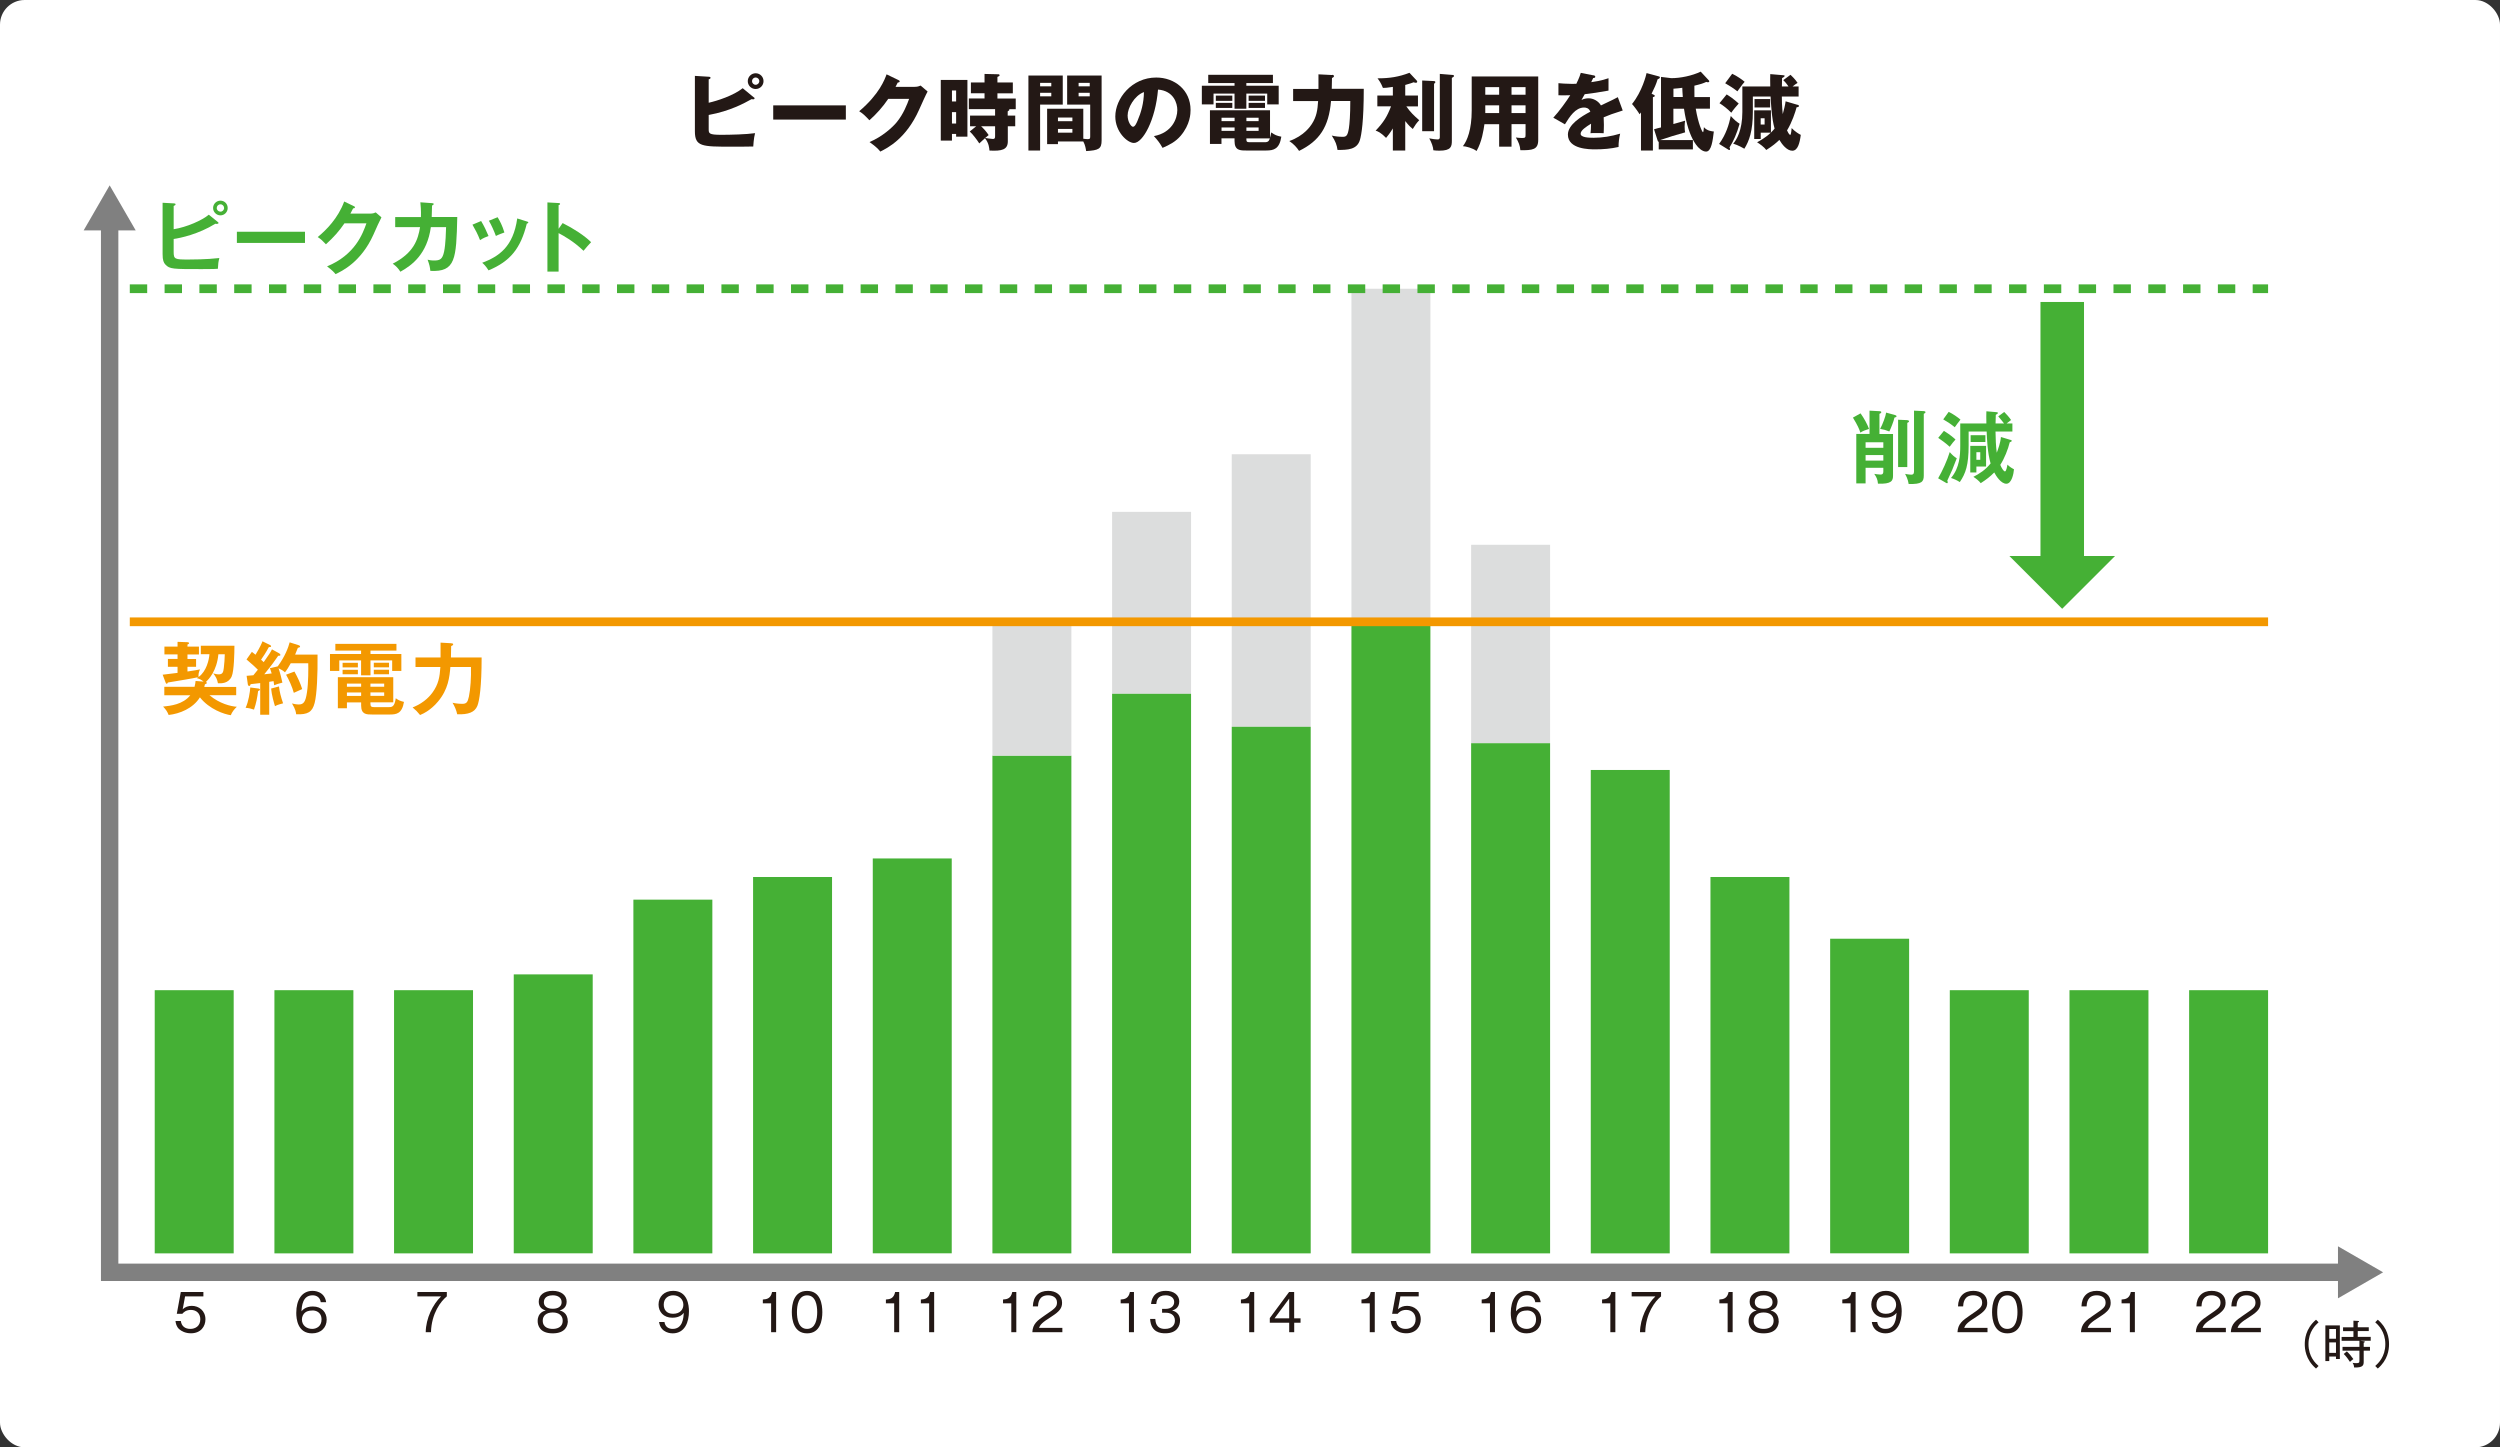 <?xml version="1.0" encoding="UTF-8"?>
<svg id="b" data-name="レイヤー 2" xmlns="http://www.w3.org/2000/svg" width="438.2" height="253.69" viewBox="0 0 438.2 253.69">
  <rect x="0" y="0" width="438.2" height="253.69" fill="#333333" stroke="none"/>
  <defs>
    <style>
      .d {
        fill: #fff;
      }

      .e {
        stroke: gray;
        stroke-width: 3.05px;
      }

      .e, .f, .g, .h {
        fill: none;
      }

      .i {
        fill: #dcdddd;
      }

      .f {
        stroke: #f39800;
      }

      .f, .g {
        stroke-width: 1.53px;
      }

      .f, .g, .h {
        stroke-miterlimit: 10;
      }

      .j {
        fill: gray;
      }

      .k {
        fill: #45b035;
      }

      .g {
        stroke-dasharray: 0 0 3.05 3.05;
      }

      .g, .h {
        stroke: #45b035;
      }

      .l {
        fill: #231815;
      }

      .m {
        fill: #f39800;
      }

      .h {
        stroke-width: 7.63px;
      }
    </style>
  </defs>
  <g id="c" data-name="製作中">
    <g>
      <rect class="d" width="438.2" height="253.69" rx="4.32" ry="4.32"/>
      <g>
        <path class="l" d="m132.13,17.05c.1.07.13.12.13.18,0,.18-.18.18-.25.18-.06,0-.13-.01-.28-.03-1.24.69-3.73,2.08-7.51,2.77v2.45c0,.78,0,1.03,2.2,1.03,1.57,0,4.44-.07,5.93-.29-.25.89-.31,2.26-.32,2.34-1.06.03-2.64.03-3.74.03-5.27,0-6.49,0-6.49-2.71v-9.7l2.42.15c.22.01.32.06.32.18,0,.18-.18.23-.32.28v4.1c1.52-.34,4.35-1.26,5.96-2.55l1.95,1.61Zm1.7-2.83c0,.76-.61,1.38-1.38,1.38s-1.38-.62-1.38-1.38.63-1.38,1.38-1.38,1.38.6,1.38,1.38Zm-2.02,0c0,.35.29.64.64.64s.64-.29.64-.64-.29-.64-.64-.64-.64.29-.64.64Z"/>
        <path class="l" d="m148.26,18.47v2.49h-12.73v-2.49h12.73Z"/>
        <path class="l" d="m160.33,15.22c.48,0,.75-.1,1.04-.22l1.22,1.04c-.26.44-1.16,2.45-1.49,3.19-2.26,5.07-5.51,6.69-6.8,7.34-.25-.32-.66-.81-1.89-1.67,2.23-.94,4-2.55,4.76-3.47,1.19-1.44,1.86-3.21,2.18-4.1h-3.66c-.94,1.39-2.05,2.64-3.3,3.75-.79-.83-1.08-1.14-1.79-1.58,3.56-3.02,4.48-5.6,4.8-6.47l2.11,1.02c.06.03.19.1.19.22,0,.15-.21.19-.35.21-.24.45-.28.57-.38.75h3.35Z"/>
        <path class="l" d="m169.57,14v9.95h-1.98v-.47h-.73v1.16h-1.96v-10.63h4.67Zm-1.98,3.79v-1.93h-.73v1.93h.73Zm-.73,1.87v1.99h.73v-1.99h-.73Zm9.79.6h1.3v1.87h-1.3v2.65c0,1.46-1.04,1.73-3.22,1.61-.03-.44-.09-1.27-.78-2.17-.18.15-.85.79-1,.92-.42-.67-1.19-1.66-1.67-2.09l1.13-.92h-1.08v-1.87h4.39v-1.13h-4.6v-1.87h2.75v-.91h-2.39v-1.9h2.39v-1.49l2.47.06c.09,0,.16.06.16.18s-.04.15-.37.28v.98h2.7v1.9h-2.7v.91h3.21v1.87h-1.16s.04.06.04.1c0,.06-.03.13-.29.28v.75Zm-2.23,1.87h-2.45c.59.57.94.97,1.32,1.55-.18.15-.23.19-.6.5.12.03,1.08.18,1.36.18.31,0,.37-.16.37-.5v-1.73Z"/>
        <path class="l" d="m186.28,13.24v5.1h-3.97v8.04h-2.05v-13.14h6.02Zm-2.01,1.89v-.6h-1.96v.6h1.96Zm-1.96,1.14v.62h1.96v-.62h-1.96Zm3.13,8.53v.47h-1.9v-6.21h6.34v5.26c.44.06.67.07.81.07.38,0,.4-.15.4-.51v-5.54h-4.04v-5.1h6.04v11.38c0,1.48-.51,1.73-2.71,1.86-.06-.38-.15-1.04-.5-1.68h-4.42Zm2.53-3.56v-.64h-2.53v.64h2.53Zm-2.53,1.36v.66h2.53v-.66h-2.53Zm5.57-7.47v-.6h-1.95v.6h1.95Zm-1.95,1.14v.62h1.95v-.62h-1.95Z"/>
        <path class="l" d="m202.24,23.86c3.18-.59,4.12-3.05,4.12-4.57,0-1.19-.63-3.37-3.38-3.59-.45,5.36-2.67,9.36-4.22,9.36-1.14,0-3.27-1.93-3.27-4.64,0-3.15,2.87-6.83,7.18-6.83,3.21,0,6.01,2.18,6.01,5.68,0,.67-.06,2.55-1.73,4.53-.89,1.04-1.93,1.58-3.18,2.12-.48-.85-.81-1.29-1.52-2.07Zm-4.59-3.62c0,1.13.63,1.98.94,1.98.35,0,.63-.66.79-1.04.63-1.45,1.11-3.13,1.13-5.04-1.7.63-2.86,2.78-2.86,4.1Z"/>
        <path class="l" d="m218.46,15.03h5.67v3.27h-2.01v-1.89h-3.66v2.65h-2.07v-2.65h-3.68v1.89h-2.05v-3.27h5.73v-.47h-4.61v-1.45h11.34v1.45h-4.66v.47Zm0,11.35c-1.1,0-2.07,0-2.07-1.66v-.47h-2.29v.98h-2.02v-5.9h10.53v4.8c.07-.19.12-.41.21-.92.63.45.97.59,1.77.75-.32,2.14-1.32,2.42-2.62,2.42h-3.52Zm-2.46-9.62v.92h-2.89v-.92h2.89Zm0,1.27v.89h-2.89v-.89h2.89Zm.4,2.61h-2.29v.59h2.29v-.59Zm0,1.7h-2.29v.6h2.29v-.6Zm2.07-1.11h2.14v-.59h-2.14v.59Zm0,1.71h2.14v-.6h-2.14v.6Zm3.22,1.99c.62,0,.75-.25.89-.67h-4.12c0,.62.06.67.73.67h2.49Zm.04-8.17v.92h-2.87v-.92h2.87Zm0,1.27v.89h-2.87v-.89h2.87Z"/>
        <path class="l" d="m233.47,13.12c.13,0,.35.03.35.22,0,.13-.1.22-.35.34,0,.21-.04,1.8-.04,1.89h5.61c0,5.68-.4,8.03-.67,8.95-.51,1.74-2.2,1.76-3.93,1.76-.12-.86-.34-1.49-1.01-2.52.57.15,1.29.22,1.89.22s.89-.1,1.11-1.48c.12-.75.25-2.34.25-4.8h-3.38c-.37,4.57-2.05,7.02-5.6,8.75-.42-.63-.89-1.16-1.71-1.73,2.56-.89,3.71-2.61,3.94-2.97.85-1.3,1.01-2.48,1.11-4.04h-4.38v-2.12h4.44c.01-1.45.01-1.71,0-2.56l2.37.12Z"/>
        <path class="l" d="m246.31,26.38h-2.17v-3.87c-.53.86-.89,1.3-1.19,1.66-.95-.97-1.48-1.16-1.83-1.27,1.38-1.45,2.01-2.45,2.7-4.26h-2.4v-1.9h2.72v-1.51c-1.11.16-1.23.18-1.74.18-.37-.91-.66-1.3-.95-1.68,2.15,0,3.75-.26,5.6-.97l1.29,1.38s.07.12.07.18c0,.13-.12.19-.25.19-.12,0-.22-.03-.37-.09-.34.13-.59.22-1.48.47v1.86h2.23v1.9h-2.04c.73,1.04,1.32,1.6,2.26,2.42-.47.51-.73.86-1.13,1.54-.35-.29-.67-.56-1.32-1.39v5.19Zm5.05-12.17c.13,0,.23.1.23.18,0,.13-.15.23-.23.29v8.32h-2.08v-8.89l2.08.1Zm3.3-1.08c.09,0,.19.07.19.18,0,.12-.07.18-.37.34v11c0,1.01-.1,1.76-2.2,1.76-.42,0-.73-.03-1.04-.07-.04-.59-.29-1.32-.72-2.09.56.12,1.14.19,1.44.19.16,0,.41,0,.41-.4v-11.09l2.29.19Z"/>
        <path class="l" d="m264.94,25.71h-2.17v-3.94h-2.58c-.15,1.05-.44,3.06-1.38,4.7-.69-.54-1.86-.81-2.39-.85.76-.97,1.54-2.93,1.54-6.24v-5.98h11.66v11.13c0,1.71-.98,1.82-3.13,1.8-.07-.81-.29-1.39-.79-2.23.19.03.72.09,1.08.09.6,0,.62-.1.62-.64v-1.79h-2.46v3.94Zm-2.17-10.44h-2.43v1.33h2.43v-1.33Zm0,3.19h-2.43v1.36h2.43v-1.36Zm2.17-1.86h2.46v-1.33h-2.46v1.33Zm0,3.22h2.46v-1.36h-2.46v1.36Z"/>
        <path class="l" d="m279.33,13.2c.09.01.29.06.29.26s-.26.22-.37.22l-.34.72c.42-.06,1.82-.25,3.03-.69v2.17c-2.18.38-2.45.42-4.17.63-.18.31-.21.37-.57,1.01.53-.29,1.16-.29,1.27-.29.75,0,1.68.44,2.14,1.25,2.17-1.04,2.42-1.14,2.96-1.45l.86,2.34c-1.63.51-2.48.82-3.34,1.19.03.42.04.88.04,1.32,0,.66-.03,1.07-.04,1.47-.47-.03-1-.03-1.46-.03s-.56,0-.85.03c.06-.47.09-.76.1-1.67-.91.56-1.83,1.17-1.83,1.77,0,.66,1.49.7,2.24.7,1.61,0,3.13-.26,4.69-.72-.19.73-.29,1.63-.28,2.33-1.33.31-2.71.42-4.09.42-.98,0-4.79,0-4.79-2.59,0-1.73,2.33-3.18,3.93-4.01-.23-.64-.75-.73-1.1-.73-1.52,0-2.55,1.64-3.35,2.94l-2.04-1.16c.97-1.02,2.43-3.05,2.97-3.94-.79.03-1.44.03-2.07.01v-2.12c.47.04,1.32.12,2.31.12.42,0,.6,0,.83-.01.54-1.13.66-1.52.78-1.92l2.23.44Z"/>
        <path class="l" d="m289.83,16.59c.16.07.21.1.21.21,0,.15-.12.18-.32.23v9.36h-2.09v-6.68c-.1.13-.15.2-.25.32-.17-.34-1.02-1.49-1.32-1.8,1.79-2.2,2.49-5.13,2.55-5.42l2.08.56c.15.04.25.06.25.18,0,.15-.07.21-.39.34-.28.92-.57,1.55-1.06,2.53l.35.18Zm9.89.41v2.05h-2.49c.44,2.65,1.13,4.12,1.27,4.12.1,0,.15-.75.16-.88.56.67,1.45.73,1.74.76-.19,1.55-.41,3.52-1.36,3.52-1.17,0-3.08-2.01-3.87-7.51h-1.86v2.68c1.3-.37,1.55-.42,2.06-.59-.04.28-.09.53-.09,1.03s.04.76.09,1.02c-1.79.51-2.74.79-4.38,1.35h5.74v1.64h-5.99v-1.35c-.13-.01-.15-.06-.22-.29l-.6-1.89c.25-.09,1.11-.31,1.22-.32v-8.86l1.8.22c1.64,0,3.63-.42,5.16-1.14l1.35,1.45c.1.1.15.15.15.23,0,.15-.13.18-.22.18-.12,0-.21-.03-.31-.06-.5.23-.86.37-2.08.66,0,.47,0,1.58.01,1.99h2.71Zm-4.76,0c-.06-.7-.07-1.17-.09-1.61-.21.03-.91.12-1.55.16v1.45h1.64Z"/>
        <path class="l" d="m301.33,25.22c1.22-1.67,1.73-3.41,2.04-4.89.64.7,1,1.01,1.55,1.36-.53,1.83-1.04,2.97-1.77,4.15.06.1.09.25.09.31,0,.1-.04.15-.12.15-.06,0-.12-.03-.16-.06l-1.63-1.01Zm1.32-8.67c.5.31,1.26.82,2.11,1.6-.35.38-1,1.14-1.3,1.61-.64-.67-1.49-1.32-2.07-1.67l1.26-1.54Zm.97-3.62c.88.41,1.8,1.07,2.18,1.41-.25.26-.35.4-1.27,1.67-.75-.59-1.25-.89-2.14-1.42l1.23-1.66Zm11.38,5.41c.16.04.32.1.32.23,0,.18-.19.21-.41.23-.22.83-.79,2.61-1.68,4.06.1.22.37.78.56.78.16,0,.23-1,.25-1.19.59.62,1.27,1.03,1.6,1.19-.18,1.44-.53,2.78-1.49,2.78s-1.83-1.16-2.26-1.9c-.57.54-1.14,1.04-2.3,1.77-.32-.47-1.19-1.11-1.61-1.35.34-.18,1.51-.81,2.4-1.68h-1.76v1.1h-1.14v-5.02h2.93v3.9c.35-.34.5-.53.64-.7-.51-1.74-.64-4.47-.7-5.62h-3.11v2.65c0,3.41-.64,5.13-1.49,6.5-.19-.1-1.07-.63-1.96-.89.57-.6,1.61-2.33,1.61-5.54v-4.48h4.89c-.03-1.11-.01-1.52,0-2.17l2.21.19c.21.01.31.03.31.13,0,.15-.29.29-.45.38,0,.16-.03.97-.03,1.47h1.16c-.47-.69-.75-.95-.92-1.11l1.27-.94c.17.16.81.76,1.24,1.42-.21.13-.54.34-.88.63h1.06v1.76h-2.94c0,1.68.15,2.94.16,3.08.16-.56.45-1.7.5-2.24l2.04.6Zm-4.73.5h-2.74v-1.48h2.74v1.48Zm-.97,1.89h-.69v1.1h.69v-1.1Z"/>
      </g>
      <g>
        <g>
          <polyline class="e" points="19.22 39.06 19.22 223.01 411.14 223.01"/>
          <polygon class="j" points="14.66 40.39 19.22 32.49 23.79 40.39 14.66 40.39"/>
          <polygon class="j" points="409.8 227.57 417.71 223.01 409.8 218.45 409.8 227.57"/>
        </g>
        <path class="l" d="m35.64,227.23h-3.2l-.42,2.28c.41-.44,1-.62,1.6-.62,1.22,0,2.39.84,2.39,2.37,0,1.22-.81,2.44-2.54,2.44-.97,0-1.66-.37-2.07-.73-.48-.44-.59-1.01-.64-1.42h.94c.12.92.76,1.38,1.67,1.38.81,0,1.74-.45,1.74-1.69,0-.94-.61-1.64-1.66-1.64-.88,0-1.3.46-1.49.68h-.97l.7-3.82h3.96v.77Z"/>
        <path class="l" d="m56.22,228.25c-.11-.83-.72-1.21-1.42-1.21-1.76,0-1.9,1.86-1.96,2.81.2-.24.71-.85,2-.85,1.56,0,2.42,1.05,2.42,2.31,0,1.36-.97,2.4-2.56,2.4-2.55,0-2.77-2.57-2.77-3.58,0-2.26.96-3.87,2.86-3.87.18,0,2.09,0,2.38,1.99h-.94Zm-2.74,1.81c-.33.27-.56.72-.56,1.21,0,1.07.86,1.66,1.8,1.66.75,0,1.64-.46,1.64-1.63,0-1.44-1.17-1.6-1.53-1.6-.81,0-1.16.22-1.34.36Z"/>
        <path class="l" d="m78.32,226.46v.77c-1.04.83-2.68,2.95-2.78,6.28h-.92c.03-2.45,1.26-4.91,2.7-6.28h-4.16v-.77h5.16Z"/>
        <path class="l" d="m99.53,231.55c0,.78-.39,2.16-2.65,2.16s-2.64-1.38-2.64-2.16c0-1.49,1.14-1.78,1.42-1.85-.8-.22-1.23-.73-1.23-1.57,0-1.13.93-1.87,2.45-1.87s2.44.8,2.44,1.87c0,.83-.43,1.34-1.23,1.57.29.07,1.42.37,1.42,1.85Zm-4.4-.07c0,1.26,1.11,1.45,1.75,1.45s1.75-.2,1.75-1.45c0-.87-.64-1.43-1.75-1.43s-1.75.56-1.75,1.43Zm.2-3.24c0,1.11,1.24,1.16,1.55,1.16.34,0,1.56-.05,1.56-1.16,0-.72-.58-1.2-1.55-1.2-1.55,0-1.56,1.04-1.56,1.2Z"/>
        <path class="l" d="m116.47,231.72c.11.83.72,1.21,1.42,1.21,1.76,0,1.9-1.86,1.97-2.81-.21.24-.72.85-2.01.85-1.56,0-2.42-1.05-2.42-2.31,0-1.36.97-2.4,2.56-2.4,2.55,0,2.77,2.57,2.77,3.58,0,1.85-.7,3.87-2.86,3.87-.18,0-2.09,0-2.38-1.99h.94Zm-.13-3.04c0,.91.52,1.6,1.64,1.6,1.29,0,1.8-.83,1.8-1.58,0-1-.78-1.66-1.79-1.66-.81,0-1.65.49-1.65,1.64Z"/>
        <g>
          <path class="l" d="m136.04,233.51h-.88v-5.06h-1.45v-.67c.75-.04,1.39-.21,1.62-1.32h.71v7.05Z"/>
          <path class="l" d="m144.14,229.99c0,1.43-.36,3.72-2.67,3.72s-2.68-2.35-2.68-3.72.32-3.72,2.68-3.72,2.67,2.38,2.67,3.72Zm-4.45,0c0,1.17.25,2.94,1.77,2.94s1.78-1.78,1.78-2.94-.25-2.94-1.77-2.94-1.78,1.75-1.78,2.94Z"/>
        </g>
        <g>
          <path class="l" d="m157.61,233.51h-.88v-5.06h-1.45v-.67c.75-.04,1.39-.21,1.62-1.32h.71v7.05Z"/>
          <path class="l" d="m163.74,233.51h-.88v-5.06h-1.45v-.67c.75-.04,1.39-.21,1.62-1.32h.71v7.05Z"/>
        </g>
        <g>
          <path class="l" d="m178.14,233.51h-.88v-5.06h-1.45v-.67c.75-.04,1.39-.21,1.62-1.32h.71v7.05Z"/>
          <path class="l" d="m186.21,232.74v.77h-5.26c.06-1.44.87-2.06,2.17-2.94,1.75-1.19,2.15-1.45,2.15-2.27,0-.92-.81-1.26-1.57-1.26-1.66,0-1.73,1.45-1.76,1.94h-.9c.04-1.74,1.04-2.72,2.68-2.72,1.4,0,2.44.75,2.44,2.08,0,.91-.39,1.5-1.85,2.43-1.65,1.04-1.97,1.4-2.18,1.98h4.08Z"/>
        </g>
        <g>
          <path class="l" d="m198.76,233.51h-.88v-5.06h-1.45v-.67c.75-.04,1.39-.21,1.62-1.32h.71v7.05Z"/>
          <path class="l" d="m202.5,231.19c.04.55.15,1.74,1.68,1.74,1.3,0,1.76-.72,1.76-1.45,0-1.16-1-1.38-1.55-1.38h-.7v-.68h.61c.98,0,1.51-.51,1.51-1.21,0-.75-.64-1.17-1.5-1.17-1.48,0-1.59,1.06-1.64,1.52h-.91c.04-.45.23-2.3,2.6-2.3,1.36,0,2.34.72,2.34,1.86,0,1.24-.98,1.5-1.26,1.58.91.21,1.4.88,1.4,1.74,0,.96-.53,2.26-2.58,2.26-.83,0-2.52-.12-2.67-2.52h.91Z"/>
        </g>
        <g>
          <path class="l" d="m219.84,233.51h-.88v-5.06h-1.45v-.67c.75-.04,1.39-.21,1.62-1.32h.71v7.05Z"/>
          <path class="l" d="m226.85,231.08h1.11v.77h-1.11v1.66h-.88v-1.66h-3.4v-.82l3.38-4.57h.89v4.62Zm-.88,0v-3.46l-2.57,3.46h2.57Z"/>
        </g>
        <g>
          <path class="l" d="m240.97,233.51h-.88v-5.06h-1.45v-.67c.75-.04,1.39-.21,1.62-1.32h.71v7.05Z"/>
          <path class="l" d="m248.66,227.23h-3.2l-.42,2.28c.41-.44,1-.62,1.6-.62,1.22,0,2.39.84,2.39,2.37,0,1.22-.81,2.44-2.54,2.44-.97,0-1.66-.37-2.07-.73-.48-.44-.59-1.01-.64-1.42h.94c.12.92.76,1.38,1.67,1.38.81,0,1.74-.45,1.74-1.69,0-.94-.61-1.64-1.66-1.64-.88,0-1.3.46-1.49.68h-.97l.7-3.82h3.96v.77Z"/>
        </g>
        <g>
          <path class="l" d="m262.04,233.51h-.88v-5.06h-1.45v-.67c.75-.04,1.39-.21,1.62-1.32h.71v7.05Z"/>
          <path class="l" d="m269.1,228.25c-.11-.83-.72-1.21-1.42-1.21-1.76,0-1.9,1.86-1.96,2.81.2-.24.71-.85,2-.85,1.56,0,2.42,1.05,2.42,2.31,0,1.36-.97,2.4-2.56,2.4-2.55,0-2.77-2.57-2.77-3.58,0-2.26.96-3.87,2.86-3.87.18,0,2.09,0,2.38,1.99h-.94Zm-2.74,1.81c-.33.27-.56.72-.56,1.21,0,1.07.86,1.66,1.8,1.66.75,0,1.64-.46,1.64-1.63,0-1.44-1.17-1.6-1.53-1.6-.81,0-1.16.22-1.34.36Z"/>
        </g>
        <g>
          <path class="l" d="m283.14,233.51h-.88v-5.06h-1.45v-.67c.75-.04,1.39-.21,1.62-1.32h.71v7.05Z"/>
          <path class="l" d="m291.15,226.46v.77c-1.04.83-2.68,2.95-2.77,6.28h-.92c.03-2.45,1.26-4.91,2.7-6.28h-4.16v-.77h5.16Z"/>
        </g>
        <g>
          <path class="l" d="m303.7,233.51h-.88v-5.06h-1.45v-.67c.75-.04,1.39-.21,1.62-1.32h.71v7.05Z"/>
          <path class="l" d="m311.78,231.55c0,.78-.39,2.16-2.65,2.16s-2.64-1.38-2.64-2.16c0-1.49,1.14-1.78,1.42-1.85-.8-.22-1.23-.73-1.23-1.57,0-1.13.93-1.87,2.45-1.87s2.44.8,2.44,1.87c0,.83-.43,1.34-1.23,1.57.29.07,1.42.37,1.42,1.85Zm-4.4-.07c0,1.26,1.11,1.45,1.75,1.45s1.75-.2,1.75-1.45c0-.87-.64-1.43-1.75-1.43s-1.75.56-1.75,1.43Zm.2-3.24c0,1.11,1.24,1.16,1.55,1.16.34,0,1.56-.05,1.56-1.16,0-.72-.58-1.2-1.55-1.2-1.55,0-1.56,1.04-1.56,1.2Z"/>
        </g>
        <g>
          <path class="l" d="m325.25,233.51h-.88v-5.06h-1.45v-.67c.75-.04,1.39-.21,1.62-1.32h.71v7.05Z"/>
          <path class="l" d="m329.04,231.72c.11.83.72,1.21,1.42,1.21,1.76,0,1.9-1.86,1.97-2.81-.21.24-.72.85-2.01.85-1.56,0-2.42-1.05-2.42-2.31,0-1.36.97-2.4,2.56-2.4,2.55,0,2.77,2.57,2.77,3.58,0,1.85-.7,3.87-2.86,3.87-.18,0-2.09,0-2.38-1.99h.94Zm-.13-3.04c0,.91.52,1.6,1.64,1.6,1.29,0,1.8-.83,1.8-1.58,0-1-.78-1.66-1.79-1.66-.81,0-1.65.49-1.65,1.64Z"/>
        </g>
        <g>
          <path class="l" d="m348.37,232.74v.77h-5.26c.06-1.44.87-2.06,2.17-2.94,1.75-1.19,2.15-1.45,2.15-2.27,0-.92-.81-1.26-1.57-1.26-1.66,0-1.73,1.45-1.76,1.94h-.9c.04-1.74,1.04-2.72,2.68-2.72,1.4,0,2.44.75,2.44,2.08,0,.91-.39,1.5-1.85,2.43-1.65,1.04-1.97,1.4-2.18,1.98h4.08Z"/>
          <path class="l" d="m354.52,229.99c0,1.43-.36,3.72-2.67,3.72s-2.68-2.35-2.68-3.72.32-3.72,2.68-3.72,2.67,2.38,2.67,3.72Zm-4.45,0c0,1.17.25,2.94,1.77,2.94s1.78-1.78,1.78-2.94-.25-2.94-1.77-2.94-1.78,1.75-1.78,2.94Z"/>
        </g>
        <g>
          <path class="l" d="m370.01,232.74v.77h-5.26c.06-1.44.87-2.06,2.17-2.94,1.75-1.19,2.15-1.45,2.15-2.27,0-.92-.81-1.26-1.57-1.26-1.66,0-1.73,1.45-1.76,1.94h-.9c.04-1.74,1.04-2.72,2.68-2.72,1.4,0,2.44.75,2.44,2.08,0,.91-.39,1.5-1.85,2.43-1.65,1.04-1.97,1.4-2.18,1.98h4.08Z"/>
          <path class="l" d="m374.2,233.51h-.88v-5.06h-1.45v-.67c.75-.04,1.39-.21,1.62-1.32h.71v7.05Z"/>
        </g>
        <g>
          <path class="l" d="m390.15,232.74v.77h-5.26c.06-1.44.87-2.06,2.17-2.94,1.75-1.19,2.15-1.45,2.15-2.27,0-.92-.81-1.26-1.57-1.26-1.66,0-1.73,1.45-1.76,1.94h-.9c.04-1.74,1.04-2.72,2.68-2.72,1.4,0,2.44.75,2.44,2.08,0,.91-.39,1.5-1.85,2.43-1.65,1.04-1.97,1.4-2.18,1.98h4.08Z"/>
          <path class="l" d="m396.28,232.74v.77h-5.26c.06-1.44.87-2.06,2.17-2.94,1.75-1.19,2.15-1.45,2.15-2.27,0-.92-.81-1.26-1.57-1.26-1.66,0-1.73,1.45-1.76,1.94h-.9c.04-1.74,1.04-2.72,2.68-2.72,1.4,0,2.44.75,2.44,2.08,0,.91-.39,1.5-1.85,2.43-1.65,1.04-1.97,1.4-2.18,1.98h4.08Z"/>
        </g>
        <g>
          <path class="l" d="m406.4,231.77c-.51.47-1.77,1.61-1.77,3.83s1.26,3.37,1.77,3.83l-.45.45c-1.87-1.6-1.97-3.52-1.97-4.28s.1-2.68,1.97-4.28l.45.45Z"/>
          <path class="l" d="m409.45,238.21v-.44h-1.18v.8h-.68v-6.25h2.54v5.89h-.68Zm0-5.26h-1.18v1.7h1.18v-1.7Zm0,2.35h-1.18v1.83h1.18v-1.83Zm4.32-.28l.61.08c.05,0,.13.04.13.09,0,.1-.15.14-.2.16v.73h1.1v.66h-1.1v1.9c0,.61-.05,1.11-1.68,1.05-.02-.38-.14-.62-.26-.81.2.04.46.05.66.05.47,0,.53-.07.53-.48v-1.71h-2.96v-.66h2.96v-1.07h-3.12v-.67h2.07v-1.02h-1.82v-.67h1.82v-1.16l.8.04c.05,0,.19.04.19.12s-.07.11-.23.14v.85h1.93v.67h-1.93v1.02h2.27v.67h-1.75Zm-1.87,3.69c-.11-.17-.58-.89-1.09-1.39l.55-.45c.35.32.83.9,1.14,1.35-.12.08-.29.19-.59.48Z"/>
          <path class="l" d="m416.78,239.88l-.45-.45c.51-.46,1.77-1.61,1.77-3.83s-1.26-3.37-1.77-3.83l.45-.45c1.72,1.47,1.97,3.21,1.97,4.28s-.25,2.81-1.97,4.28Z"/>
        </g>
        <rect class="k" x="27.12" y="173.56" width="13.84" height="46.13"/>
        <rect class="k" x="48.1" y="173.56" width="13.84" height="46.13"/>
        <rect class="k" x="69.07" y="173.56" width="13.84" height="46.13"/>
        <rect class="k" x="90.05" y="170.79" width="13.84" height="48.89"/>
        <rect class="k" x="111.02" y="157.69" width="13.84" height="62"/>
        <rect class="k" x="132" y="153.72" width="13.84" height="65.97"/>
        <rect class="k" x="152.98" y="150.47" width="13.84" height="69.21"/>
        <rect class="k" x="173.95" y="132.44" width="13.84" height="87.25"/>
        <rect class="i" x="173.95" y="109.2" width="13.84" height="23.24"/>
        <rect class="i" x="194.93" y="89.72" width="13.84" height="31.9"/>
        <rect class="i" x="215.9" y="79.62" width="13.84" height="47.77"/>
        <rect class="i" x="257.86" y="95.49" width="13.84" height="34.78"/>
        <rect class="i" x="236.88" y="50.61" width="13.84" height="58.37"/>
        <rect class="k" x="194.93" y="121.61" width="13.84" height="98.07"/>
        <rect class="k" x="215.9" y="127.39" width="13.84" height="92.3"/>
        <rect class="k" x="236.88" y="108.99" width="13.84" height="110.7"/>
        <rect class="k" x="257.86" y="130.27" width="13.84" height="89.42"/>
        <rect class="k" x="278.83" y="134.96" width="13.84" height="84.73"/>
        <rect class="k" x="299.81" y="153.72" width="13.84" height="65.97"/>
        <rect class="k" x="320.79" y="164.54" width="13.84" height="55.14"/>
        <rect class="k" x="341.76" y="173.56" width="13.84" height="46.13"/>
        <rect class="k" x="362.74" y="173.56" width="13.84" height="46.13"/>
        <rect class="k" x="383.71" y="173.56" width="13.84" height="46.13"/>
        <line class="f" x1="22.75" y1="108.99" x2="397.55" y2="108.99"/>
        <line class="g" x1="22.75" y1="50.61" x2="397.55" y2="50.61"/>
        <g>
          <line class="h" x1="361.47" y1="52.93" x2="361.47" y2="98.69"/>
          <polygon class="k" points="370.73 97.45 352.2 97.45 361.46 106.71 370.73 97.45"/>
        </g>
        <g>
          <path class="k" d="m326.12,72.46c.58.79,1.22,1.96,1.48,2.72-.72.24-1,.32-1.52.65-.15-.54-.48-1.29-1.3-2.63l1.34-.75Zm5.69,3.61v7.29c0,.89-.23,1.51-2.64,1.42-.06-.75-.25-1.13-.65-1.72.19.03.76.12,1.09.12.17,0,.5,0,.5-.53v-.65h-3.11v2.73h-1.63v-8.67h2.32v-4.08l1.83.1c.08,0,.23.03.23.17s-.08.18-.32.29v3.53h2.38Zm-4.81,2.42h3.11v-.97h-3.11v.97Zm3.11,1.27h-3.11v.98h3.11v-.98Zm2.1-6.99c.11.03.21.1.21.19,0,.14-.08.15-.36.24-.11.59-.68,2.02-.9,2.43-.73-.28-.82-.3-1.61-.46.42-.72,1-2.32,1.05-2.85l1.6.44Zm2.08.87c.12,0,.32.08.32.19,0,.15-.1.19-.3.29v7.75h-1.61v-8.3l1.59.07Zm2.89-1.58c.11,0,.32.04.32.18,0,.17-.22.25-.3.28v10.83c0,1.07-.33,1.56-2.66,1.48-.04-.26-.1-.82-.61-1.77.46.11,1.04.14,1.08.14.48,0,.48-.36.48-.69v-10.53l1.69.08Z"/>
          <path class="k" d="m339.72,83.83c.73-1.26,1.58-3.11,2.03-4.59.44.51.79.82,1.23,1.09-.12.32-.69,1.77-.79,2.01-.08.18-.75,1.61-.87,1.91.06.15.08.22.08.3,0,.11-.04.15-.12.15-.07,0-.17-.06-.24-.1l-1.33-.77Zm1.01-8.31c1.16.72,1.77,1.27,2.03,1.52-.22.22-.8.93-1.02,1.27-.54-.51-1.56-1.27-2.01-1.56l1-1.23Zm.84-3.33c.73.35,1.62.97,2.06,1.36-.18.21-.83,1.09-1,1.34-.76-.62-1.2-.9-2.02-1.38l.95-1.31Zm10.81,4.9c.14.04.24.1.24.17,0,.11-.11.19-.35.26-.3,1.23-.94,2.86-1.66,3.96.18.47.57,1.15.82,1.15s.41-1.05.43-1.19c.42.42.89.69,1.15.82-.06.77-.4,2.53-1.34,2.53s-1.81-1.37-2.12-1.98c-.71.73-1.38,1.24-2.37,1.88-.28-.4-.94-.9-1.29-1.11,1.11-.57,2.13-1.23,3.02-2.35-.54-1.83-.64-4.29-.69-5.59h-3.16v2.45c0,3.42-.52,4.9-1.55,6.41-.44-.3-1.07-.58-1.54-.72,1.51-1.76,1.62-4.01,1.62-5.62v-3.93h4.58c-.03-1.11-.01-1.51,0-2.14l1.74.15c.17.01.28.04.28.15s-.19.22-.37.32c-.01.5-.04,1.08-.04,1.52h1.49c-.15-.19-.66-.86-1.02-1.25l1.05-.77c.3.3.86.9,1.2,1.41-.26.21-.71.54-.79.61h1.02v1.41h-2.96c0,1.04.08,2.73.22,3.71.22-.57.65-1.73.73-2.75l1.65.5Zm-4.26,4.68h-1.7v1.04h-1.07v-4.66h2.77v3.62Zm-.12-4.29h-2.59v-1.2h2.59v1.2Zm-.9,1.78h-.68v1.34h.68v-1.34Z"/>
        </g>
        <g>
          <path class="k" d="m38.19,38.91c.07.06.11.11.11.17,0,.12-.15.17-.32.17-.06,0-.14-.01-.24-.03-2.96,1.83-6.06,2.49-7.3,2.67v2.26c0,1.29.21,1.34,2.57,1.34.44,0,3.18,0,5.44-.26-.18.69-.21.95-.26,1.88-.37.03-.72.06-2.85.06-5.05,0-5.59,0-6.34-.79-.32-.33-.5-.77-.5-1.83v-9.01l2.01.11c.15.01.26.04.26.17,0,.14-.14.19-.33.28v4.08c2.3-.37,4.99-1.56,6.16-2.55l1.59,1.29Zm1.72-2.45c0,.71-.57,1.29-1.27,1.29s-1.29-.59-1.29-1.29.57-1.29,1.29-1.29,1.27.57,1.27,1.29Zm-1.92,0c0,.36.3.64.65.64s.64-.29.64-.64-.28-.65-.64-.65-.65.29-.65.65Z"/>
          <path class="k" d="m53.46,40.62v1.96h-11.94v-1.96h11.94Z"/>
          <path class="k" d="m64.91,37.44c.46,0,.71-.1.95-.21l1,.87c-.23.4-.97,2.03-1.42,3.06-2.16,4.8-5.56,6.39-6.63,6.89-.25-.32-.51-.62-1.48-1.36,4.94-2.05,6.25-5.74,6.9-7.55h-3.85c-.93,1.36-1.87,2.43-3.25,3.68-.62-.65-.82-.86-1.44-1.27,1.47-1.2,3.58-3.31,4.64-6.23l1.7.82c.07.03.19.08.19.21,0,.14-.25.18-.33.18-.17.33-.28.54-.47.91h3.49Z"/>
          <path class="k" d="m75.73,35.61c.18.01.28.03.28.15,0,.08-.08.21-.28.25,0,.35-.01.87-.06,2.03h4.48c-.17,7.36-.29,9.67-4.72,9.44-.06-.64-.15-1.07-.48-1.96.29.07.59.14,1.13.14,1.02,0,1.47-.19,1.76-1.55.28-1.27.33-3.69.35-4.3h-2.67c-.65,4.72-3.28,6.67-5.34,7.82-.37-.58-.73-.97-1.34-1.41,3.71-1.9,4.43-4.23,4.79-6.41h-4.36v-1.76h4.51c.04-1.19-.04-2.03-.1-2.59l2.05.15Z"/>
          <path class="k" d="m84.33,38.74c.5.82.98,1.84,1.3,2.63-.36.12-.97.37-1.49.72-.41-1.07-.79-1.76-1.33-2.71l1.52-.64Zm8.02.08c.14.04.25.07.25.18,0,.14-.18.18-.26.19-1.07,4.33-2.88,6.61-6.71,8.2-.48-.77-.82-1.08-1.11-1.33,2.88-1.09,5.44-2.75,6.14-7.77l1.69.53Zm-5.13-.75c.4.66.83,1.47,1.19,2.68-.29.11-1,.35-1.49.61-.31-.84-.76-1.87-1.23-2.67l1.54-.62Z"/>
          <path class="k" d="m98.62,39.1c1.94.97,3.83,2.2,4.99,3.35-.54.57-.73.8-1.33,1.51-1.69-1.62-3.4-2.59-4.37-3.1v6.75h-1.96v-12.13l1.96.11c.14.01.26.03.26.15,0,.15-.18.19-.26.21v4.15l.71-1Z"/>
        </g>
        <g>
          <path class="m" d="m41.4,120.38v1.48h-4.68c1.74,1.47,3.76,1.96,4.79,2.02-.44.42-.86.94-1.05,1.48-1.12-.15-3.75-1.02-5.42-3.13-1.22,1.96-3.57,2.88-5.48,3.09-.26-.64-.47-.93-.97-1.47,1.3-.14,3.46-.35,4.77-1.99h-4.56v-1.48h5.3c.11-.4.15-.72.18-1.02l1.41.11c-.4-.32-.66-.46-1.18-.61.15-.1.19-.12.25-.17-.94.22-3.56.65-5.34.94-.03.07-.07.21-.21.21-.1,0-.12-.06-.19-.22l-.51-1.36c.57-.06.91-.1,2.61-.32v-1.07h-1.69v-1.37h1.69v-.8h-2.3v-1.37h2.3v-.83l1.74.06c.12,0,.28.06.28.17,0,.1-.08.15-.28.25v.36h2.01v1.37h-2.01v.8h1.51v1.37h-1.51v.82c1.37-.21,1.7-.26,2.2-.37-.29.55-.28,1.05-.26,1.34,1.41-1.01,1.85-3.07,1.91-4h-1.51v-1.49h5.89c0,1.2-.06,4.43-.48,5.38-.57,1.27-1.83,1.23-2.41,1.2-.15-.76-.33-1.08-.82-1.74.19.06.59.18.94.18.71,0,.82-.37.91-1.13.08-.58.17-1.83.17-2.39h-1.12c-.29,2.97-1.7,4.37-2.17,4.84.06.04.14.1.14.18,0,.11-.1.15-.33.24-.06.26-.07.32-.11.46h5.59Z"/>
          <path class="m" d="m45.34,120.7c.11.01.22.07.22.17,0,.14-.15.19-.32.26-.15,1.18-.33,2.13-.72,3.25-.48-.17-.95-.28-1.47-.32.51-1.05.77-2.78.82-3.56l1.47.19Zm3.64-6.14c.08.04.17.14.17.24,0,.15-.19.15-.39.15-.15.19-.76,1.08-.89,1.26-.24.32-.71.95-1.55,1.98.21-.01,1.11-.14,1.3-.15-.18-.61-.26-.79-.32-.91l1.38-.33c1.3-1.77,1.87-3.35,2.09-4.21l1.61.51c.11.04.22.12.22.22,0,.14-.22.21-.39.23-.26.68-.39.94-.48,1.19h3.93c.04,3.43-.11,6.94-.51,8.48-.41,1.59-1.19,2.06-3.24,1.98-.03-.3-.08-.84-.73-1.9.21.06.75.18,1.19.18.86,0,1.19-.46,1.44-2.14.26-1.72.24-4.22.22-5.08h-3.07c-.42.73-.55,1-1.01,1.59-.28-.28-.72-.53-1.13-.72.31.86.54,1.9.68,2.52-.79.21-1.04.29-1.44.46-.03-.19-.04-.35-.11-.72l-.76.12v5.77h-1.58v-5.55c-.26.03-1.44.17-1.67.19-.04.17-.14.32-.25.32-.15,0-.24-.17-.25-.29l-.21-1.49c.46-.04.68-.06,1.18-.1.33-.39.58-.69.79-.97-.53-.54-.68-.66-1.99-1.8l.94-1.33c.37.28.47.37.64.5.86-1.44,1.08-1.99,1.22-2.35l1.34.66c.1.04.17.12.17.21,0,.12-.12.15-.4.15-.48.9-1.06,1.8-1.36,2.2.08.07.18.15.46.43,1-1.4,1.19-1.72,1.45-2.24l1.33.73Zm-.08,5.76c.12,1.02.32,1.77.72,2.96-.19.06-1.01.23-1.42.5-.18-.58-.58-1.95-.68-3.09l1.38-.37Zm2.71-2.61c.62,1.12,1.01,1.98,1.36,3.07-1.05.46-1.25.55-1.47.66-.29-1.05-.84-2.28-1.36-3.18l1.47-.55Z"/>
          <path class="m" d="m64.94,114.63h5.41v2.97h-1.61v-1.84h-3.8v2.61h-1.65v-2.61h-3.82v1.84h-1.63v-2.97h5.45v-.59h-4.51v-1.18h10.71v1.18h-4.55v.59Zm-.01,8.72c0,.55.18.6.83.6h2.34c.58,0,1.05-.01,1.27-1.56.55.39.79.47,1.44.64-.35,2.1-1.36,2.21-2.53,2.21h-3.03c-1.01,0-1.95,0-1.95-1.58v-.54h-2.49v1.02h-1.59v-5.44h9.71v4.41h-4v.23Zm-2.2-7.17v.8h-2.68v-.8h2.68Zm0,1.22v.79h-2.68v-.79h2.68Zm.57,2.42h-2.49v.55h2.49v-.55Zm0,1.55h-2.49v.61h2.49v-.61Zm1.63-1h2.41v-.55h-2.41v.55Zm0,1.6h2.41v-.61h-2.41v.61Zm3.26-5.8v.8h-2.67v-.8h2.67Zm0,1.22v.79h-2.67v-.79h2.67Z"/>
          <path class="m" d="m79.12,112.76c.08,0,.32.01.32.19,0,.12-.17.22-.36.3,0,.58-.03,1.4-.04,1.99h5.38c0,5.15-.39,7.61-.75,8.49-.46,1.12-1.58,1.54-3.53,1.47-.14-.69-.46-1.44-.82-2.02.77.18,1.51.19,1.67.19.75,0,.98-.23,1.2-1.27.28-1.34.41-3.4.36-5.19h-3.61c-.14,1.72-.37,3.93-2.16,6.05-.31.36-1.41,1.67-3.15,2.37-.54-.65-.61-.72-1.31-1.33,2.21-.86,3.22-2.25,3.5-2.63,1.04-1.44,1.26-2.73,1.37-4.46h-4.36v-1.67h4.39c.01-1.81.01-2.02,0-2.6l1.9.11Z"/>
        </g>
      </g>
    </g>
  </g>
</svg>